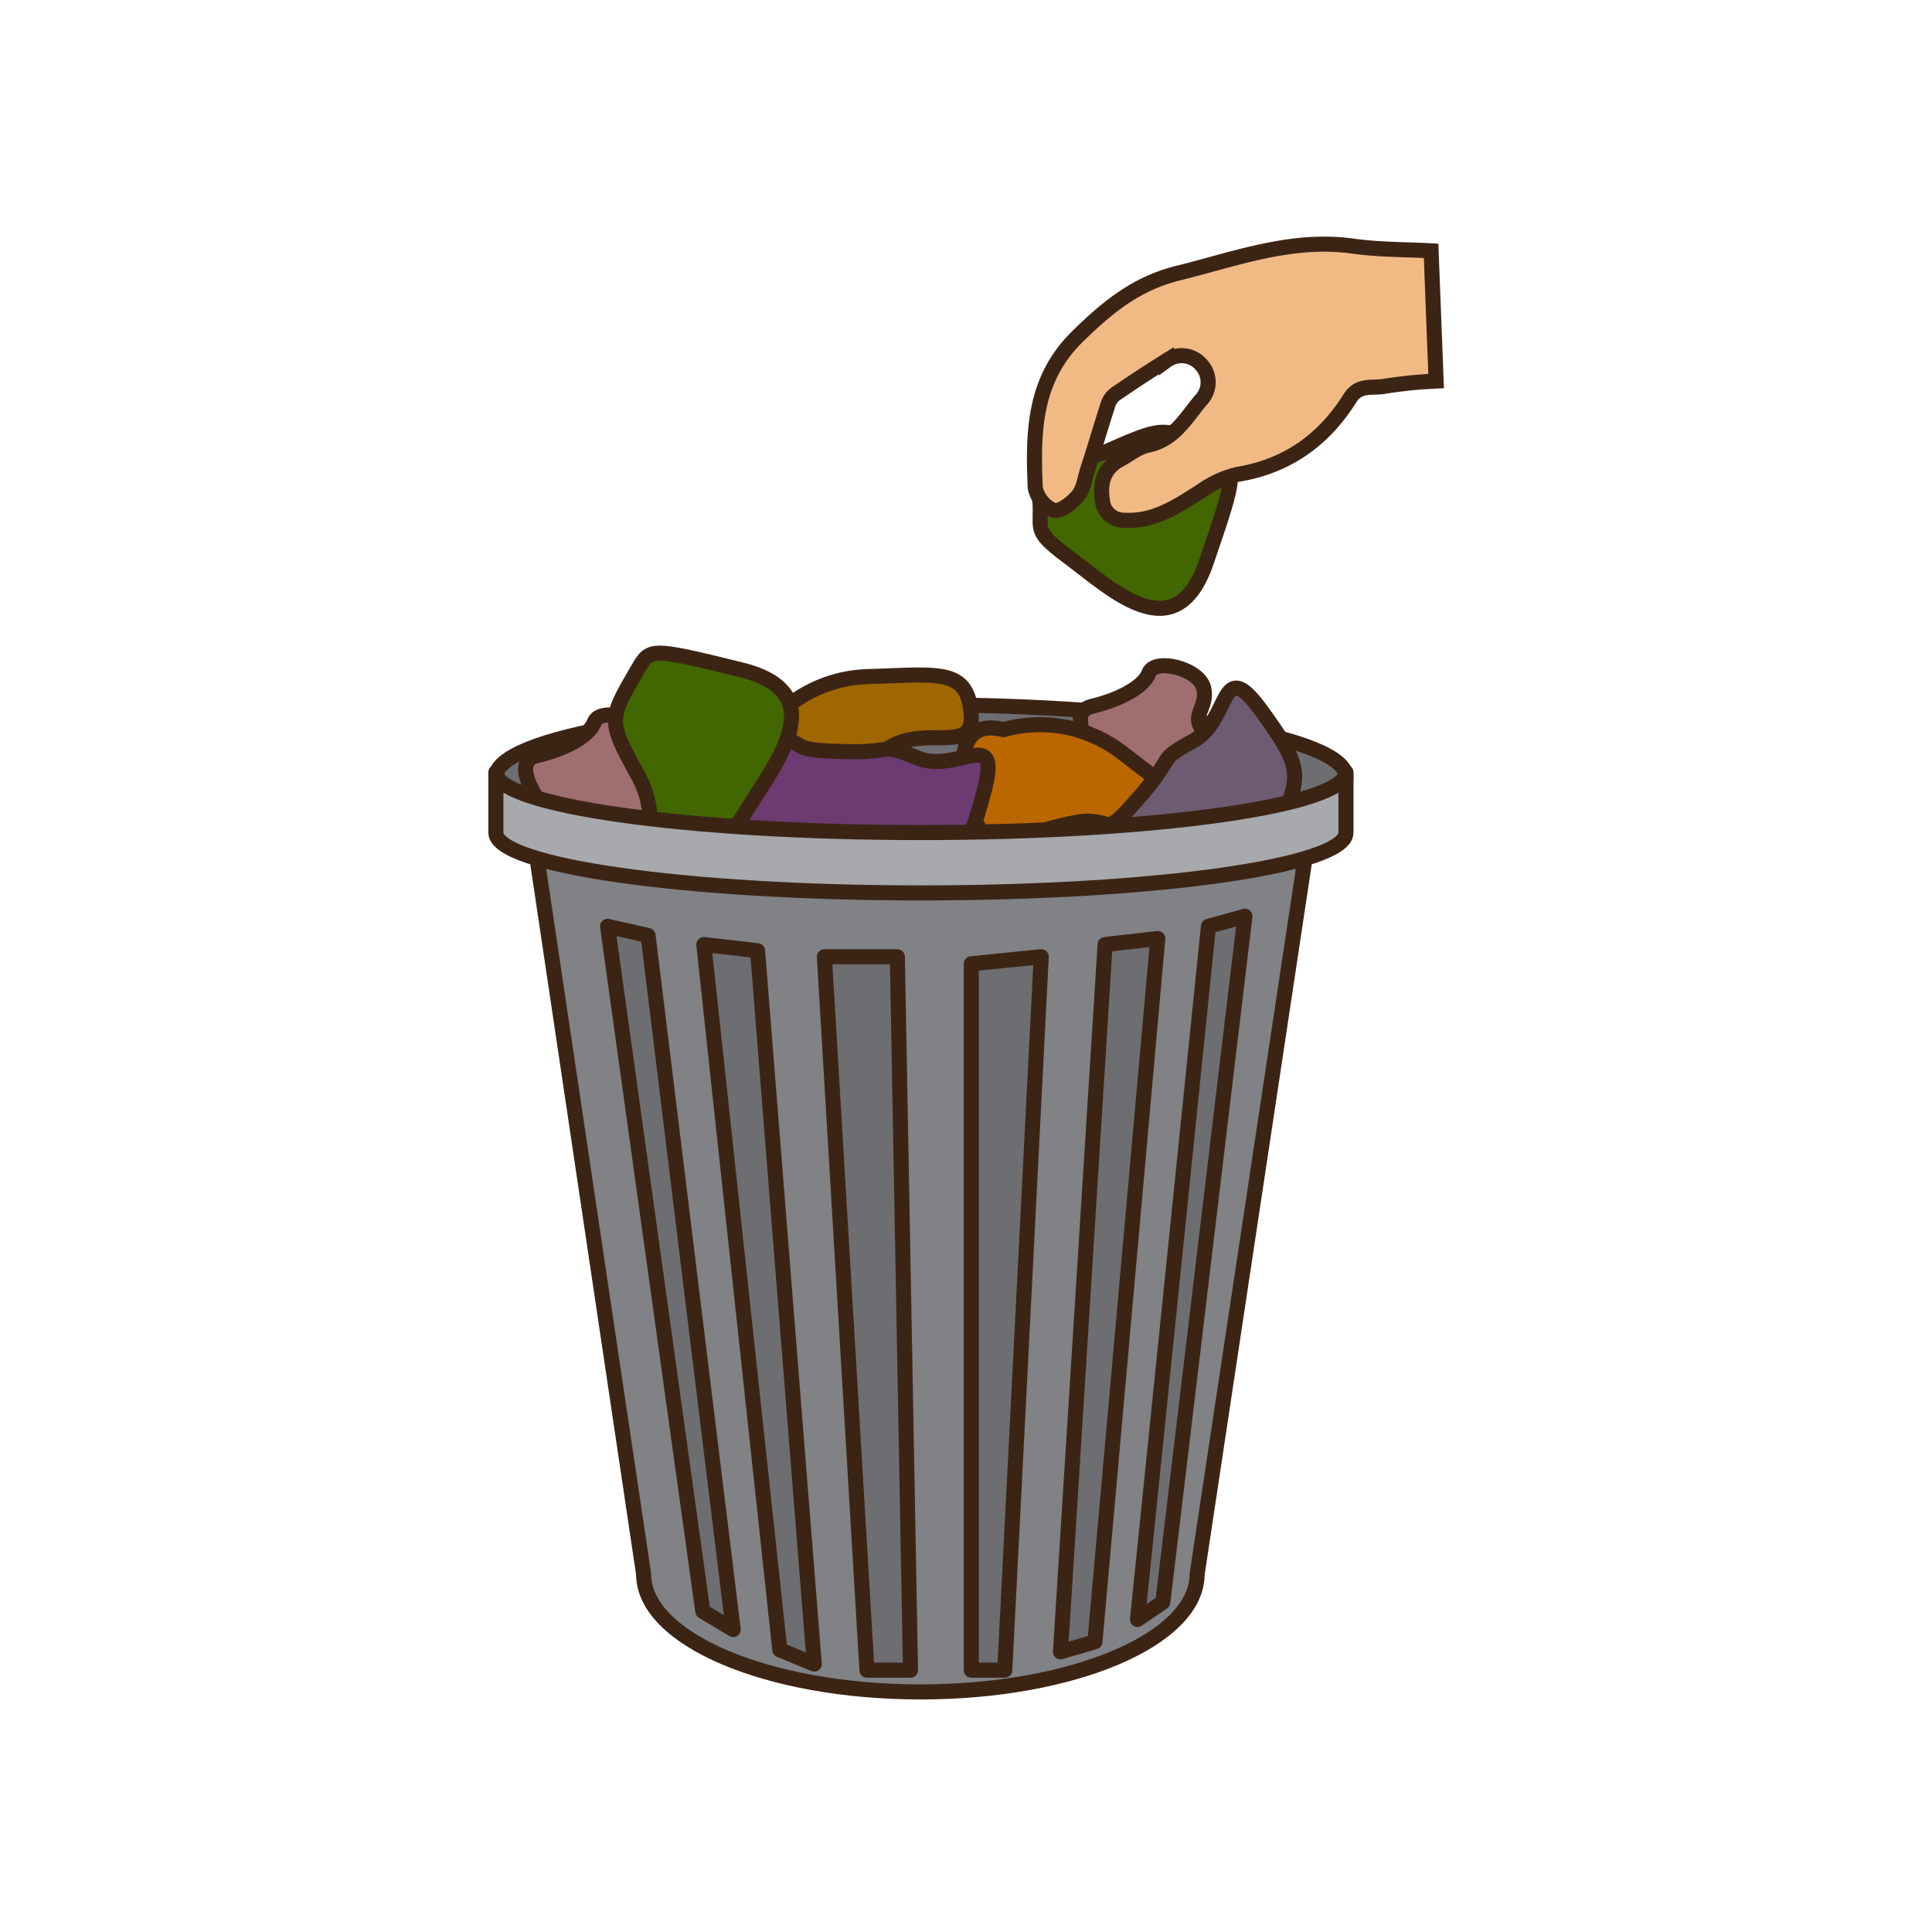 <svg id="put_garbage_in_bin" data-name="put garbage in bin" xmlns="http://www.w3.org/2000/svg" viewBox="0 0 300 300"><defs><style>.cls-1{fill:#6d6e71;}.cls-1,.cls-10,.cls-2,.cls-3,.cls-4,.cls-5,.cls-6,.cls-7,.cls-8,.cls-9{stroke:#3c2415;stroke-width:2.34px;}.cls-1,.cls-2,.cls-3,.cls-4,.cls-5,.cls-6,.cls-7,.cls-8,.cls-9{stroke-linecap:round;stroke-linejoin:round;}.cls-2{fill:#9f6e71;}.cls-3{fill:#436700;}.cls-4{fill:#a06700;}.cls-5{fill:#bb6700;}.cls-6{fill:#6d3b71;}.cls-7{fill:#6d5b71;}.cls-8{fill:#808285;}.cls-9{fill:#a7a9ac;}.cls-10{fill:#f1ba85;stroke-miterlimit:10;fill-rule:evenodd;}</style></defs><title>put garbage in dustbin</title><path class="cls-1" d="M209,120.61c0,6.18-29.56,11.18-66,11.18s-66-5-66-11.18,29.55-11.17,66-11.17S209,114.44,209,120.61Z"/><path class="cls-2" d="M169.51,116.29s-3.94-5.66,0-6.6,8-2.84,8.9-5.2,7.79-.7,8.5,2.36-2.12,4.25,0,6.61,6.16,3.55,4.5,6.5-8.28,1.53-14.18,0S169.51,116.29,169.51,116.29Z"/><path class="cls-3" d="M188.71,71.26c-7.18-5.07-7.34-5.39-16.22-1.44S159.32,67,161,74.72s-1.83,6.79,4.84,11.73,16.7,14.82,21.49.79S191.9,73.5,188.71,71.26Z"/><path class="cls-4" d="M118.22,114a20.94,20.94,0,0,1,16.5-8.94c11.13-.32,15.5-1.36,16.08,5.8s-9.08.4-14.55,6.89-6.36,11.3-10,10.87S108.79,118.48,118.22,114Z"/><path class="cls-5" d="M155.85,113.3a20.91,20.91,0,0,1,18.41,3.59c8.8,6.84,12.82,8.82,8.72,14.71s-7.26-5.47-15.61-3.95-12.1,4.67-14.61,2S145.69,110.78,155.85,113.3Z"/><path class="cls-2" d="M83.39,123.94s-4-5.67,0-6.61,8-2.84,8.9-5.2,7.79-.7,8.5,2.36-2.13,4.25,0,6.61,6.16,3.55,4.49,6.5-8.27,1.53-14.17,0S83.39,123.94,83.39,123.94Z"/><path class="cls-6" d="M110.41,117.72c2.74-4.25,7.55-4.55,11.33-3.13s1.37,1.89,9.42,2.12,5.21-1.53,11.35,1,13.06-5.25,10.3,5.13-3.93,11.24-11,13.17-11.33,4.81-13.46-.05-8.57-3.68-12.19-7S106.87,123.21,110.41,117.72Z"/><path class="cls-7" d="M165.13,140c-1.59-4.8,1.21-8.73,4.69-10.77s2.33.11,7.57-6,2.09-5,7.92-8.2,4.12-13.46,10.47-4.79,6.26,10.13,3.32,16.85-3.39,11.84-8.5,10.43-8.26,4.35-13.1,5.09S167.17,146.24,165.13,140Z"/><path class="cls-3" d="M99,104c-4.4,7.59-4.72,7.78,0,16.28s-1.65,13.36,5.91,11.05,6.92,1.22,11.25-5.86,13.29-17.93-1.11-21.47S101,100.66,99,104Z"/><path class="cls-8" d="M185.89,244.43c0,10.1-19.23,18.29-42.95,18.29s-43-8.19-43-18.29L83.39,133.31l47.51,1,71.74-1Z"/><path class="cls-9" d="M209,119.91c0,5.18-29.56,9.37-66,9.37s-66-4.19-66-9.37v9.38c0,5.17,29.55,9.36,66,9.36s66-4.19,66-9.36v-9.38Z"/><polygon class="cls-1" points="109.13 250.21 94.34 143.84 100.63 145.26 113.85 253.04 109.13 250.21"/><polygon class="cls-1" points="121.09 256.19 126.44 258.39 117.63 147.62 109.29 146.67 121.09 256.19"/><polygon class="cls-1" points="134.62 259.34 141.38 259.34 139.34 148.56 128.01 148.56 134.62 259.34"/><polygon class="cls-1" points="150.82 259.34 156.02 259.34 161.68 148.56 150.82 149.66 150.82 259.34"/><polygon class="cls-1" points="164.67 256.5 170.02 254.93 179.78 145.73 171.6 146.67 164.67 256.5"/><polygon class="cls-1" points="176.63 251.47 180.56 248.79 193.31 142.27 187.65 143.84 176.63 251.47"/><path class="cls-10" d="M223,59.17c-.26-6.85-.52-13.43-.78-20.22-4.09-.22-8.14-.17-12.11-.73-9.57-1.34-18.29,2-27.29,4.22-6.44,1.62-10.92,5.32-15.49,9.8-6.9,6.75-6.93,15-6.58,23.47a4.87,4.87,0,0,0,2.85,3.54c1,.27,2.82-1.13,3.75-2.23s1.07-2.61,1.5-4C170,69.54,171,66,172.16,62.5A3.38,3.38,0,0,1,173.47,61c2.52-1.71,5.06-3.39,7.65-5a4,4,0,0,1,5.35.57,4,4,0,0,1,0,5.57c-2.34,2.77-4.13,6.15-8.24,7-1.51.3-2.85,1.44-4.27,2.2-2.53,1.34-3.18,3.54-2.8,6.2a3.36,3.36,0,0,0,3.53,3.24c4.64.24,8.18-2.24,11.84-4.54a16.26,16.26,0,0,1,5.64-2.58c7.72-1.26,13.41-5.37,17.47-11.85,1.4-2.24,3.59-1.46,5.43-1.84A71.49,71.49,0,0,1,223,59.17Z"/></svg>